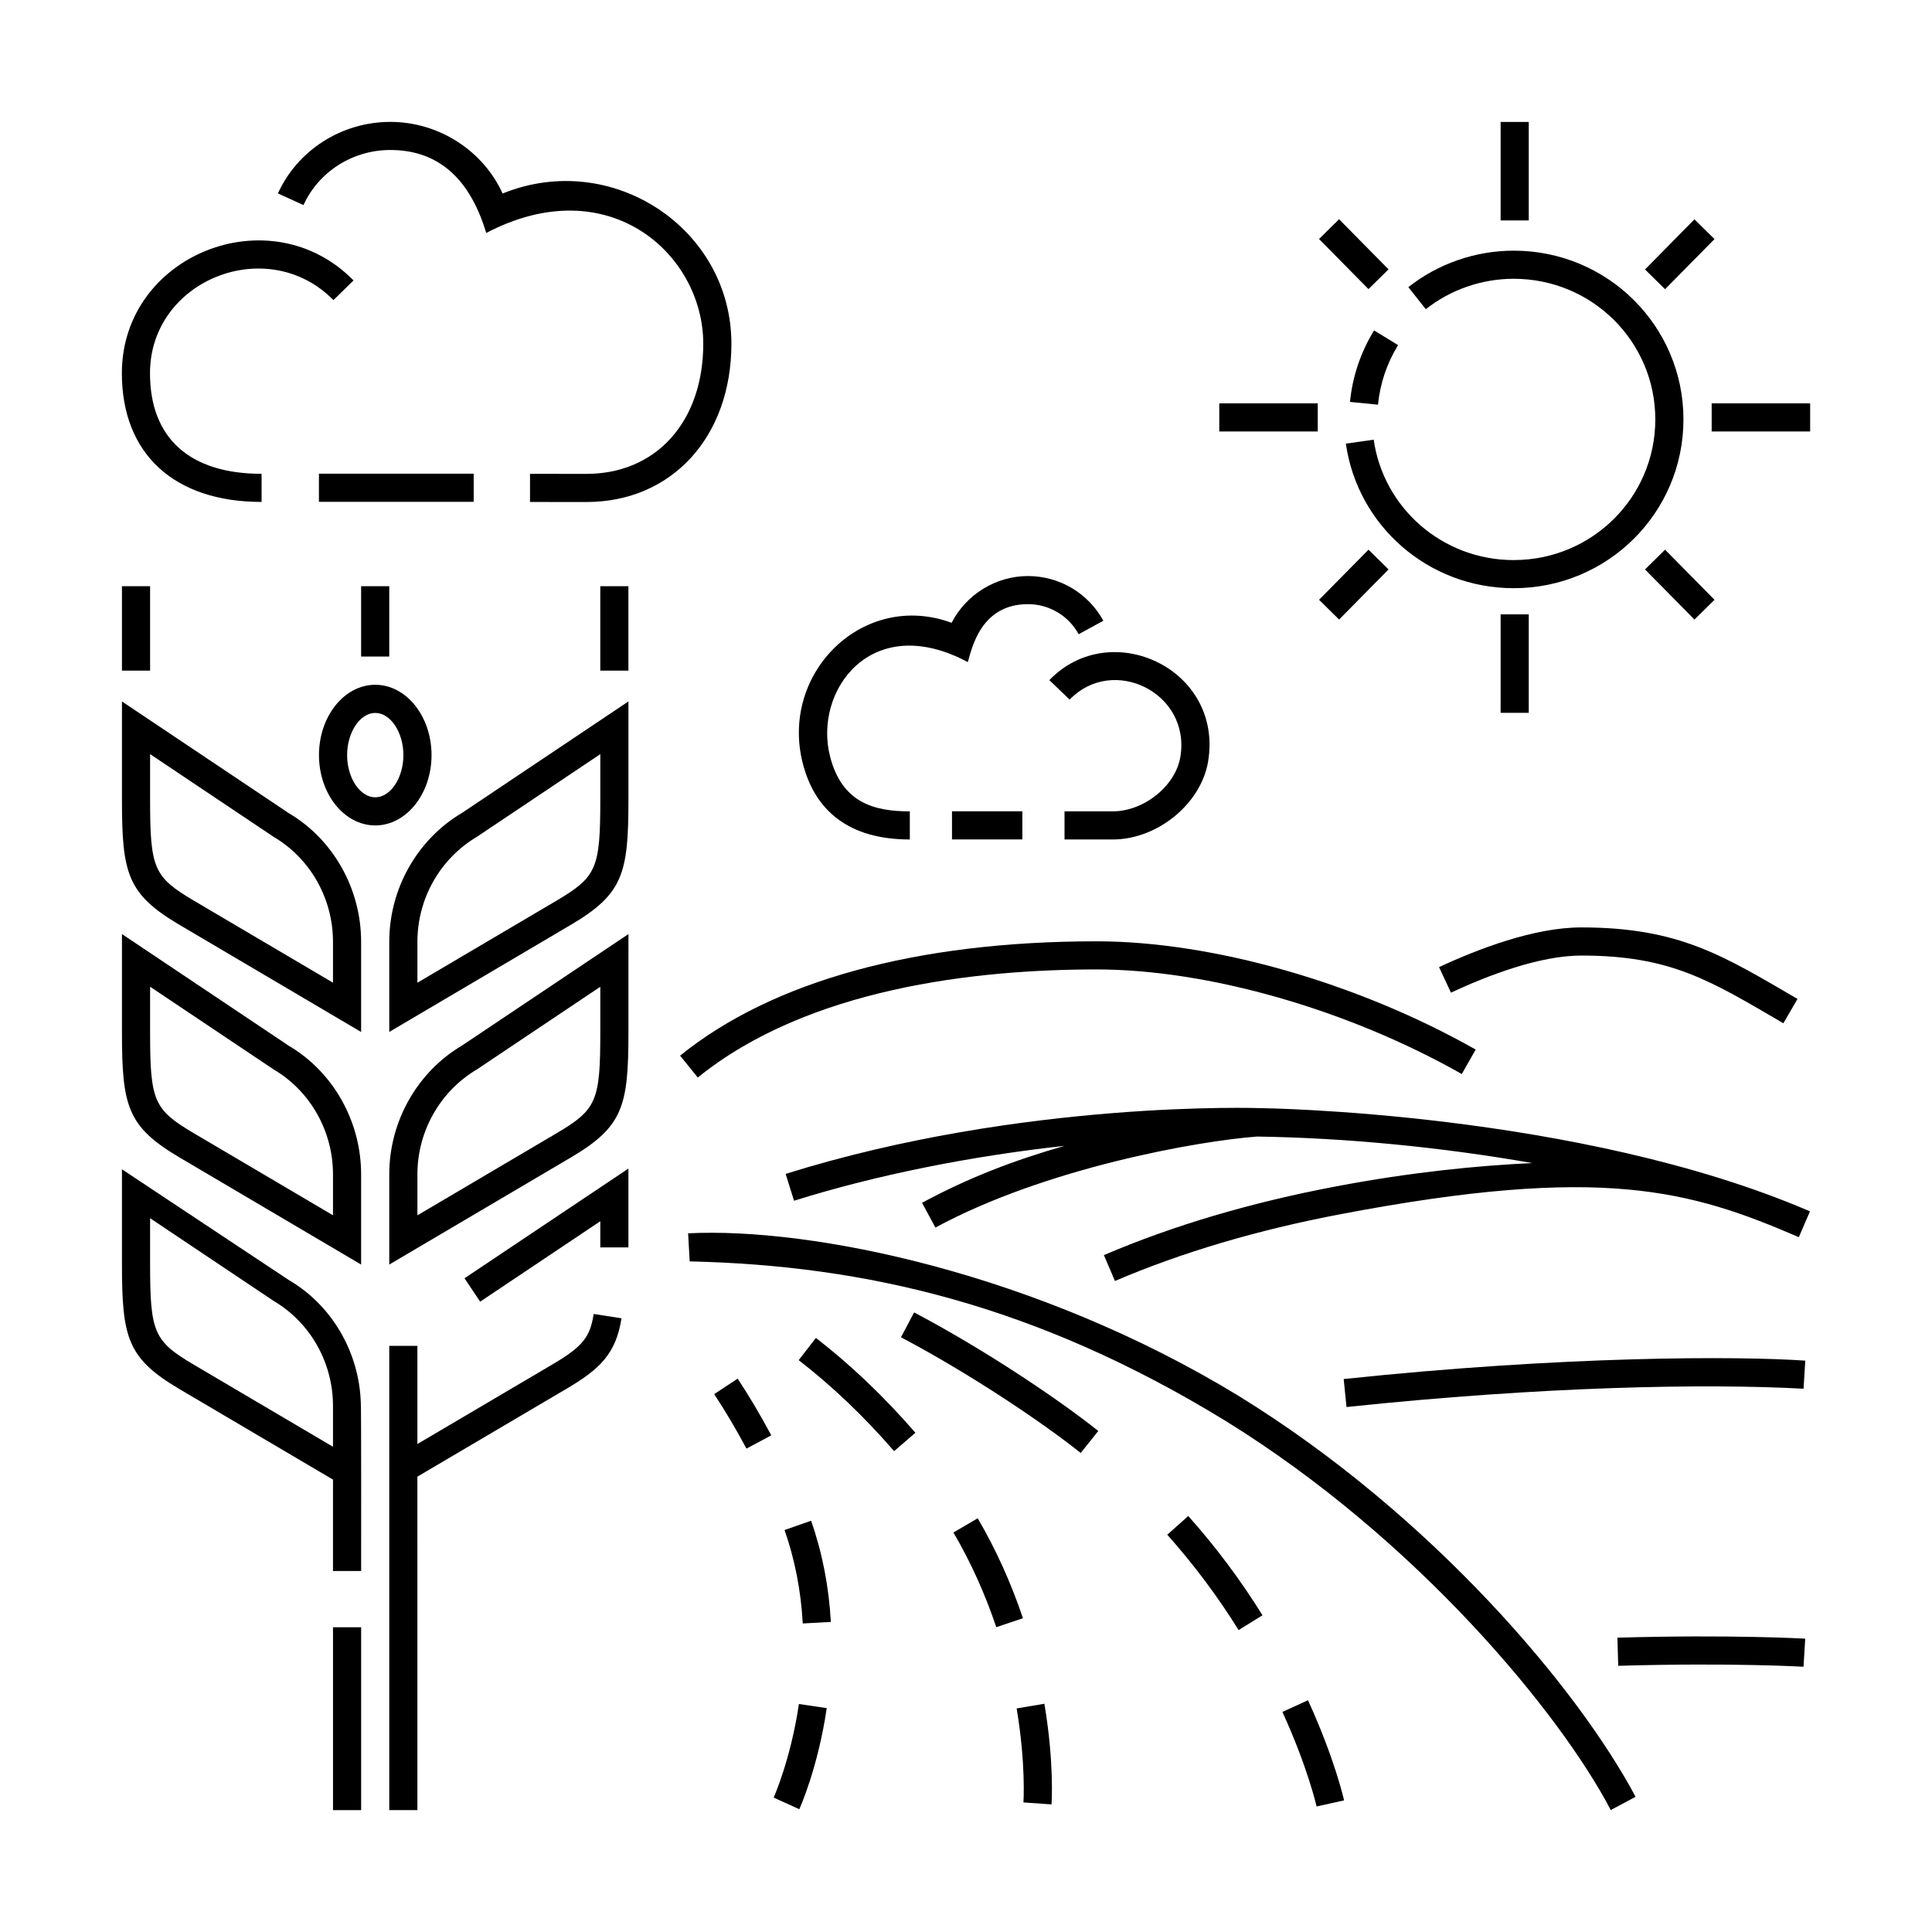 <?xml version="1.0" encoding="UTF-8"?>
<!-- Uploaded to: SVG Find, www.svgrepo.com, Generator: SVG Find Mixer Tools -->
<svg fill="#000000" width="800px" height="800px" version="1.1" viewBox="144 144 512 512" xmlns="http://www.w3.org/2000/svg">
 <g>
  <path d="m220.55 359.51-44.23-29.613v26.012c0 19.598 1.406 25.008 15.262 33.195l48.117 28.379v-23.91c0.004-14.047-7.41-27.141-19.148-34.062zm11.695 44.914-36.875-21.746c-10.617-6.273-11.594-8.523-11.594-26.773v-12.051l32.805 21.961c9.656 5.699 15.664 16.332 15.664 27.75z"/>
  <path d="m247.16 393.56v23.91l48.117-28.379h0.004c13.855-8.184 15.262-13.598 15.262-33.195v-26.012l-44.051 29.508c-11.918 7.039-19.332 20.133-19.332 34.168zm55.926-49.703v12.051c0 18.246-0.977 20.5-11.594 26.773l-36.875 21.746v-10.855c0-11.418 6.004-22.047 15.844-27.859z"/>
  <path d="m176.32 299.35h7.457v22.371h-7.457z"/>
  <path d="m239.7 299.35h7.457v18.641h-7.457z"/>
  <path d="m303.08 299.35h7.457v22.371h-7.457z"/>
  <path d="m258.36 344.11c0-10.273-6.688-18.637-14.914-18.637-8.223 0-14.914 8.359-14.914 18.637 0 10.273 6.688 18.637 14.914 18.637 8.223 0 14.914-8.359 14.914-18.637zm-14.914 11.184c-4.039 0-7.457-5.117-7.457-11.18s3.414-11.18 7.457-11.18c4.039 0 7.457 5.117 7.457 11.18s-3.414 11.18-7.457 11.18z"/>
  <path d="m220.55 421.15-44.23-29.613v26.012c0 19.598 1.406 25.008 15.262 33.195l48.117 28.375v-23.91c0.004-14.039-7.41-27.133-19.148-34.059zm11.695 44.914-36.875-21.746c-10.617-6.273-11.594-8.523-11.594-26.773v-12.051l32.805 21.961c9.656 5.703 15.664 16.332 15.664 27.75z"/>
  <path d="m247.16 455.21v23.91l48.117-28.375h0.004c13.855-8.184 15.262-13.598 15.262-33.195l0.004-26.012-44.055 29.504c-11.918 7.035-19.332 20.129-19.332 34.168zm55.926-49.707v12.051c0 18.246-0.977 20.5-11.594 26.773l-36.875 21.746v-10.855c0-11.418 6.004-22.047 15.844-27.859z"/>
  <path d="m220.55 483.23-44.23-29.352v25.066c0 19.594 1.406 25.004 15.262 33.191l40.664 23.977v24.215h7.457c0-0.145 0.055-44.738-0.09-44.738-0.484-13.383-7.723-25.73-19.062-32.359zm-25.18 22.434c-10.617-6.277-11.594-8.531-11.594-26.773v-12.051l32.805 21.961c9.656 5.699 15.664 16.332 15.664 27.75v10.855z"/>
  <path d="m271.25 488.95 31.836-21.309v6.938h7.453v-20.898l-43.441 29.074z"/>
  <path d="m290.61 505.46-35.996 21.219v-26.008h-7.457v123.03h7.457l-0.004-88.371 39.789-23.453c8.523-5.055 12.844-9.113 14.305-18.516l-7.371-1.145c-0.957 6.164-2.961 8.641-10.723 13.242z"/>
  <path d="m232.25 575.24h7.457v48.465h-7.457z"/>
  <path d="m385.11 366.47v-7.453c-9.617 0-17.996-2.336-21.137-14.551-4.457-17.352 10.906-38.699 36.508-25 1.098-3.727 3.449-15.359 15.945-15.359 5.602 0 10.75 3.047 13.43 7.965l6.543-3.566c-3.984-7.309-11.645-11.848-19.977-11.848-8.586 0-16.398 4.934-20.234 12.391-23.438-8.629-45.602 13.301-39.438 37.285 3.211 12.453 12.121 20.137 28.359 20.137z"/>
  <path d="m396.29 359h18.641v7.457h-18.641z"/>
  <path d="m422.09 324.24 5.371 5.168c11.461-11.91 32.195-1.828 29.344 15.195-1.285 7.68-9.656 14.414-17.914 14.414h-12.781v7.453h12.781c11.824 0 23.391-9.445 25.266-20.637 4.109-24.543-25.816-38.484-42.066-21.594z"/>
  <path d="m434.61 400.91c29.527 0 66.613 10.621 96.781 27.719l3.68-6.484c-31.227-17.695-69.719-28.688-100.46-28.688-47.711 0-85.879 10.48-110.38 30.305l4.691 5.793c29.258-23.676 73.625-28.645 105.69-28.645z"/>
  <path d="m528.52 407.06c9.613-4.484 23.41-9.828 34.535-9.828 23.77 0 34.148 6.613 53.555 17.941l3.75-6.445c-19.629-11.43-31.32-18.953-57.309-18.953-12.496 0-27.391 5.723-37.691 10.523z"/>
  <path d="m478.07 437.67s-62.973-2.273-125.87 17.426l2.227 7.113c21.703-6.797 46.5-11.777 71.723-14.555-13.148 3.742-25.457 8.422-37.801 15.105l3.547 6.559c29.207-15.816 69.672-22.965 85.266-24.121 23.902 0.363 49.125 2.863 72.895 7.027-14.176 0.66-31.906 2.359-52.141 6.211-22.516 4.266-43.168 10.383-61.375 18.184l2.934 6.852c17.707-7.582 37.84-13.539 59.832-17.707 69.355-13.203 92.609-6.309 121.4 6.098l2.949-6.84c-61.301-26.422-145.59-27.352-145.59-27.352z"/>
  <path d="m500.09 509.46 0.754 7.418c51.922-5.477 95.129-6.273 121.12-4.852l0.453-7.441c-17.809-1.242-63.934-1.293-122.32 4.875z"/>
  <path d="m541.68 306.81h7.457v26.098h-7.457z"/>
  <path d="m541.68 176.32h7.457v26.098h-7.457z"/>
  <path d="m467.12 250.89h26.098v7.457h-26.098z"/>
  <path d="m597.61 250.89h26.098v7.457h-26.098z"/>
  <path d="m493.56 207.34 5.309-5.238 13.102 13.277-5.309 5.238z"/>
  <path d="m579.95 294.91 5.309-5.238 13.102 13.277-5.309 5.238z"/>
  <path d="m493.57 302.95 13.098-13.281 5.309 5.234-13.098 13.281z"/>
  <path d="m579.95 215.41 13.098-13.281 5.309 5.234-13.098 13.281z"/>
  <path d="m501.76 250.51 7.422 0.734c0.555-5.617 2.348-10.934 5.32-15.789l-6.359-3.891c-3.566 5.828-5.711 12.199-6.383 18.945z"/>
  <path d="m545.15 217.88c20.824 0 37.523 16.711 37.523 37.273 0 20.609-16.758 37.273-37.523 37.273-18.977 0-34.551-13.898-37.105-31.906l-7.379 1.047c3.078 21.699 21.809 38.309 44.488 38.309 24.848 0 44.977-19.961 44.977-44.723 0-24.742-20.102-44.723-44.977-44.723-10.133 0-20.047 3.438-27.926 9.672l4.629 5.844c6.559-5.199 14.832-8.066 23.293-8.066z"/>
  <path d="m213.32 277.02v-7.457c-19.07 0-29.57-9.465-29.57-26.656 0-24.742 31.199-37.121 48.613-19.371l5.32-5.219c-22.059-22.496-61.387-6.809-61.387 24.594 0 21.355 13.84 34.109 37.023 34.109z"/>
  <path d="m247.43 183.75c11.531 0 20.695 6.231 25.426 21.992 32.422-17.004 57.516 5.617 57.516 29.344 0 20.633-12.449 34.496-30.973 34.496l-14.938-0.012-0.004 7.457 14.941 0.012c22.625 0 38.43-17.25 38.43-41.953 0-30.566-31.699-51.555-60.629-39.805-5.18-11.355-16.867-18.977-29.766-18.977-12.852 0-24.547 7.441-29.789 18.953l6.785 3.09c4.027-8.875 13.059-14.598 23-14.598z"/>
  <path d="m228.52 269.53h41.012v7.457h-41.012z"/>
  <path d="m572.63 578 0.215 7.457c30.121-0.875 48.926 0.242 49.105 0.246l0.453-7.441c-0.184-0.004-19.281-1.129-49.773-0.262z"/>
  <path d="m351.91 549.47c2.734 7.812 4.359 16.141 4.828 24.762l7.441-0.406c-0.504-9.316-2.262-18.34-5.231-26.812z"/>
  <path d="m349.03 620.38 6.793 3.082c0.203-0.438 4.938-10.977 7.273-26.789l-7.375-1.094c-2.176 14.711-6.644 24.707-6.691 24.801z"/>
  <path d="m333.27 513.45c2.891 4.398 5.773 9.262 8.551 14.445l6.574-3.516c-2.887-5.387-5.879-10.445-8.902-15.027z"/>
  <path d="m413.42 596.75c2.473 14.676 1.812 24.812 1.805 24.914l7.438 0.52c0.035-0.441 0.742-11.047-1.891-26.672z"/>
  <path d="m360.22 498.56-4.559 5.894c8.863 6.852 17.371 14.969 25.293 24.117l5.633-4.875c-8.242-9.523-17.113-17.984-26.367-25.137z"/>
  <path d="m483.85 597.68c6.707 14.656 9.039 24.945 9.062 25.051l7.281-1.613c-0.102-0.449-2.5-11.098-9.562-26.535z"/>
  <path d="m386.25 491.8-3.481 6.59c18.617 9.836 37.891 22.867 47.629 30.66l4.66-5.824c-10.121-8.082-29.578-21.27-48.809-31.426z"/>
  <path d="m403.1 546.36-6.434 3.769c4.559 7.777 8.383 16.223 11.355 25.09l7.07-2.371c-3.144-9.355-7.176-18.266-11.992-26.488z"/>
  <path d="m453.34 550.72c6.988 7.836 13.352 16.332 18.902 25.27l6.332-3.93c-5.777-9.301-12.395-18.152-19.672-26.305z"/>
  <path d="m472.37 514c-53.621-32.711-113.25-44.793-146.01-43.16l0.414 7.441c46.715 1.062 91.742 11.559 141.7 42.078 51.152 31.52 89.18 77.996 102.39 103.32l6.578-3.508c-15.102-28.449-53.797-74.574-105.08-106.17z"/>
 </g>
</svg>